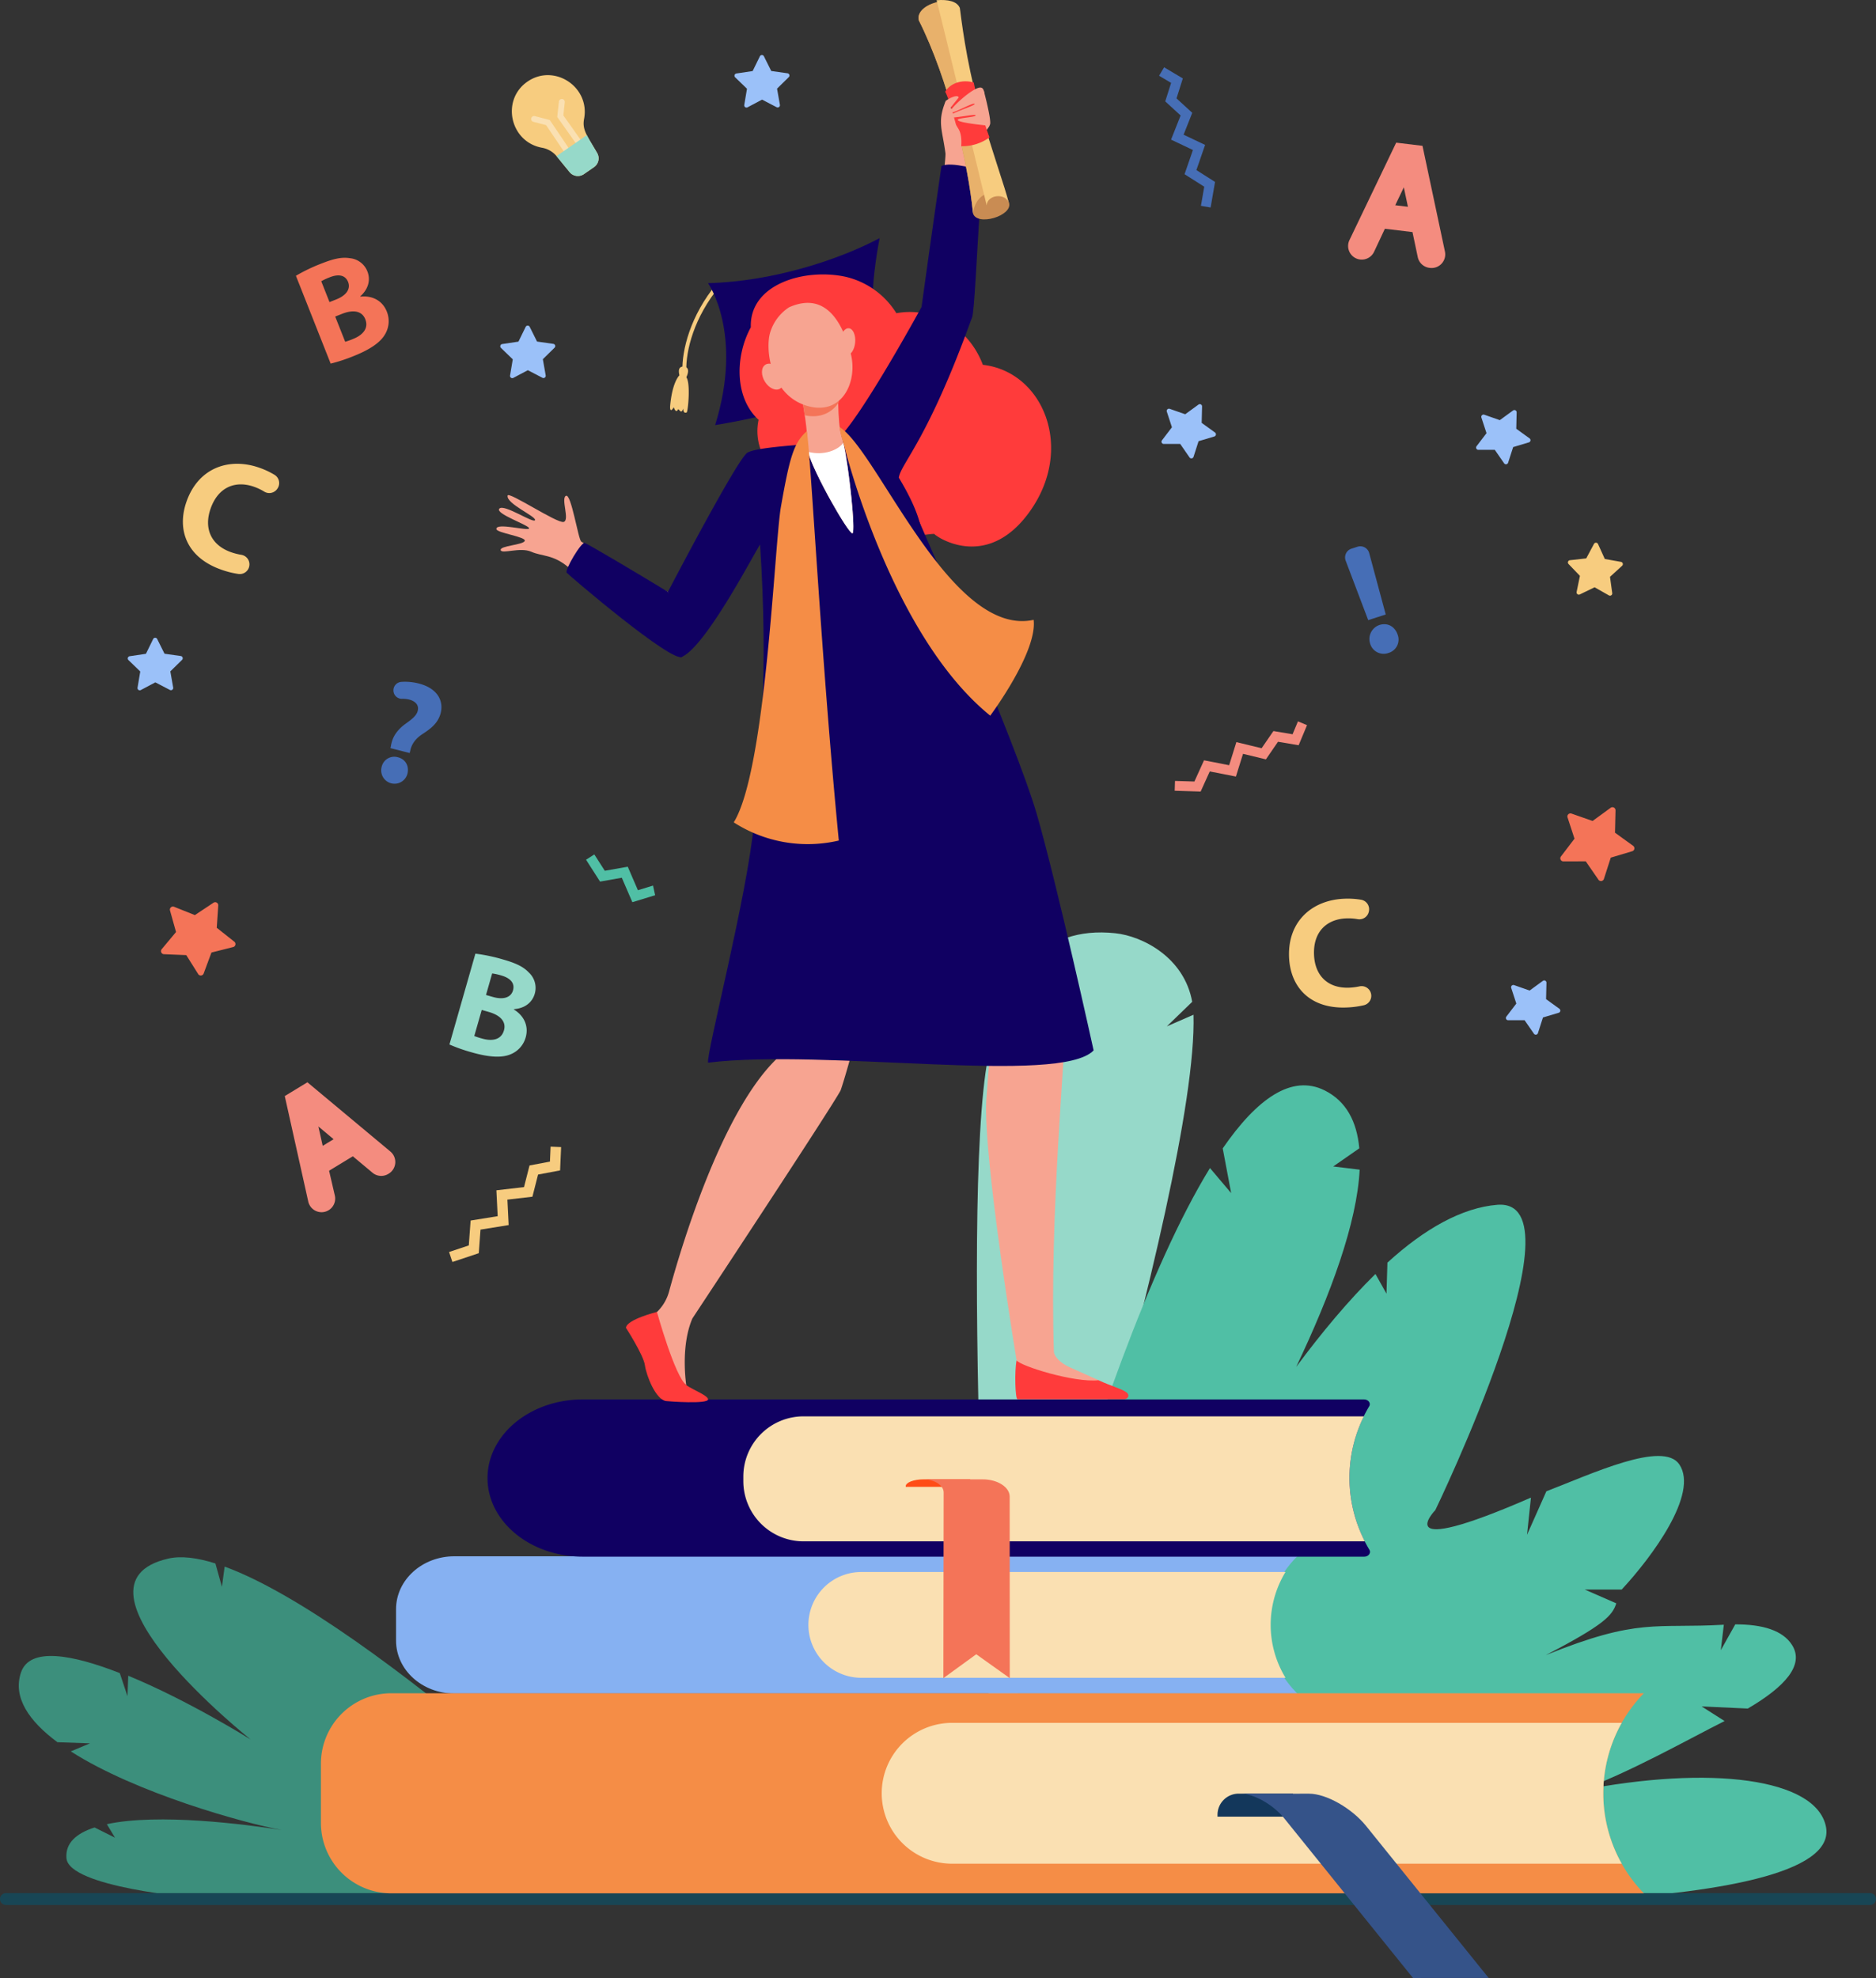 <svg xmlns="http://www.w3.org/2000/svg" width="857.896" height="904.559" viewBox="0 0 857.896 904.559">
  <rect x="0" y="0" width="857.896" height="904.559" fill="#333333" stroke="none"/>
  <g id="Group_1406" data-name="Group 1406" transform="translate(-34.654 -34.952)">
    <g id="Group_1405" data-name="Group 1405" transform="translate(34.654 34.952)">
      <path id="Path_2479" data-name="Path 2479" d="M636.41,1189.479l-10.075,1.9-2.58,10.132-11.444,1.329.579,11.639-12.876,2.075-.788,10.783-12.062,4.022-1.521-4.565,9.018-3.007.831-11.378,12.377-1.994-.589-11.834,12.629-1.467,2.521-9.894,9.338-1.761.3-6.843,4.808.208Z" transform="translate(-380.28 -654.237)" fill="#f7cc7f"/>
      <g id="Group_1404" data-name="Group 1404">
        <path id="Path_2480" data-name="Path 2480" d="M1119.827,1040.014l11.591-11.217c-3.626-20.28-22.653-30.042-35.183-31.371-33.74-3.581-50.938,19.616-58.177,56.82-13.212,67.908,3.422,353.05,3.422,353.05,1.244-7.572,92.881-293.92,90.532-372.594Z" transform="translate(-586.226 -570.65)" fill="#96d9c9"/>
        <path id="Path_2481" data-name="Path 2481" d="M315.12,1530.88l-1.248,9.228-2.987-10.673c-8.394-2.645-15.686-3.55-21.464-2.237-51.639,11.735,37.595,82.753,37.595,82.753s-28.439-17.852-55.981-29.158l-.35,9.354-3.523-10.57c-21.4-8.378-41.256-12.25-45.224-.154-3.735,11.388,3.781,22.169,16.716,31.766l14.868.522-8.764,3.675c29.87,19.133,79.284,32.819,96.34,35.932-16.316-2.564-56.2-7.754-79.844-2.652l3.709,6.173-9.335-4.666c-8.274,2.669-13.413,7.087-12.859,14.045,1.058,13.3,58.778,18.093,58.778,18.093l210.858-1.957,1.174.587S383.1,1555.781,315.12,1530.88Z" transform="translate(-212.387 -814.453)" fill="#3c8f7c"/>
        <path id="Path_2482" data-name="Path 2482" d="M1417.288,1465.474c-4.69-21.771-52.3-28.17-112.979-16.236,21.607-7.384,51.293-24.189,66.666-31.87l-10.515-6.692,21.12.982c17.273-10.112,25.909-20.047,20.267-29.032-4.215-6.711-13.461-9.5-25.992-9.469l-6.6,11.811,1.37-11.647c-31.61,1.826-38.782-3.335-81.424,13.9,26.647-13.833,30.5-18.125,32.247-23.678l-14.433-6.314h16.911c13.671-14.707,35.359-43.8,26.364-57.208-7.423-11.065-40.013,4.294-60.813,12.273l-8.847,19.9,1.791-17.007c-66.136,28.809-43.718,5.7-43.718,5.7s69.038-142.816,28.367-139.606c-16.056,1.268-33.323,10.945-50.279,26.449l-.43,14.2-5.044-9.008c-12.351,12.106-24.582,26.77-36.256,42.51,15.83-33.246,27.835-65.9,29.029-90.218l-12.083-1.464,11.923-8.295c-1.123-12.284-5.988-21.575-15.846-26.486-15.121-7.533-30.991,3.865-46.614,26.515l3.857,20.443-9.692-11.454c-55.945,91.179-107.1,315.657-107.1,315.657l-4.058,12.174,164.36,8.117S1426.759,1509.448,1417.288,1465.474Z" transform="translate(-582.322 -630.315)" fill="#50bfa5"/>
        <g id="Group_1387" data-name="Group 1387" transform="translate(0 865.737)">
          <path id="Path_2483" data-name="Path 2483" d="M1060.385,1816.684H207.621a2.728,2.728,0,0,1,0-5.447h852.764a2.728,2.728,0,0,1,0,5.447Z" transform="translate(-205.055 -1811.237)" fill="#184655"/>
        </g>
        <path id="Path_2484" data-name="Path 2484" d="M952.845,1588.545H567.36c-14.723,0-26.659-10.829-26.659-24.187v-14.382c0-13.359,11.936-24.187,26.659-24.187H952.845c-17.634,17.486-17.939,44.21-.708,62.025Z" transform="translate(-359.588 -814.079)" fill="#86b1f2"/>
        <path id="Path_2485" data-name="Path 2485" d="M1108.343,1539.115H914.361a24.188,24.188,0,0,0-24.188,24.188h0a24.187,24.187,0,0,0,24.188,24.187h194A46.5,46.5,0,0,1,1108.343,1539.115Z" transform="translate(-520.487 -820.214)" fill="#fae0b2"/>
        <g id="Group_1388" data-name="Group 1388" transform="translate(222.944 639.976)">
          <path id="Path_2486" data-name="Path 2486" d="M1021.419,1395.977c.845-1.452-.438-3.13-2.39-3.13H661.793c-24.062,0-43.568,16.1-43.568,35.955h0c0,19.856,19.506,35.954,43.568,35.954h357.321c1.96,0,3.246-1.691,2.393-3.147h0A63.885,63.885,0,0,1,1021.419,1395.977Z" transform="translate(-618.225 -1392.847)" fill="#100062"/>
          <path id="Path_2487" data-name="Path 2487" d="M1118.785,1407.186H862.568a27.549,27.549,0,0,0-27.549,27.549v2.068a27.549,27.549,0,0,0,27.549,27.549h256.657A63.517,63.517,0,0,1,1118.785,1407.186Z" transform="translate(-718.038 -1399.449)" fill="#fae0b2"/>
        </g>
        <g id="Group_1389" data-name="Group 1389" transform="translate(414.189 676.521)">
          <path id="Path_2488" data-name="Path 2488" d="M1002.1,1460.575H980.9c-4.56,0-8.256,1.414-8.256,3.159v.282H1002.1Z" transform="translate(-972.647 -1460.575)" fill="#ff4c16"/>
          <path id="Path_2489" data-name="Path 2489" d="M1026.987,1468.5c0-4.374-5.538-7.921-12.368-7.921H987.411c5.181,0,9.38,2.689,9.38,6.008l-.129,84.9,15.034-10.918,15.323,10.918Z" transform="translate(-979.444 -1460.575)" fill="#f47458"/>
        </g>
        <g id="Group_1390" data-name="Group 1390" transform="translate(146.758 774.339)">
          <path id="Path_2490" data-name="Path 2490" d="M1082.029,1641.855H509.239a32.206,32.206,0,0,0-32.206,32.206v27.09a32.207,32.207,0,0,0,32.206,32.206h572.79l-.3-.311A65.587,65.587,0,0,1,1082.029,1641.855Z" transform="translate(-477.033 -1641.855)" fill="#f58d46"/>
          <path id="Path_2491" data-name="Path 2491" d="M1290.7,1666.957H984.5a32.206,32.206,0,0,0-32.206,32.205h0a32.206,32.206,0,0,0,32.206,32.205h306.2A65.68,65.68,0,0,1,1290.7,1666.957Z" transform="translate(-695.844 -1653.412)" fill="#fae0b2"/>
        </g>
        <g id="Group_1391" data-name="Group 1391" transform="translate(556.767 820.257)">
          <path id="Path_2492" data-name="Path 2492" d="M1271.38,1726.952h-24.832a9.669,9.669,0,0,0-9.669,9.669v.866h34.5Z" transform="translate(-1236.879 -1726.952)" fill="#13375b"/>
          <path id="Path_2493" data-name="Path 2493" d="M1256.681,1727c5.935,0,14.8,5.02,19.8,11.22l58.9,73.046,34.6-.02-56.016-69.471c-6.591-8.174-18.278-14.8-26.1-14.793Z" transform="translate(-1245.996 -1726.967)" fill="#355389"/>
        </g>
        <g id="Group_1394" data-name="Group 1394" transform="translate(234.07 34.366)">
          <path id="Path_2494" data-name="Path 2494" d="M645.971,273.468c-12.212,8.439-7.93,27.678,6.754,30.249a11.18,11.18,0,0,1,6.692,3.989l5.826,7.138a4.871,4.871,0,0,0,6.542.928l4.626-3.2a4.871,4.871,0,0,0,1.447-6.447c-4.642-8.017-6.934-10.638-5.98-15.643C674.666,275.841,658.187,265.027,645.971,273.468Z" transform="translate(-638.844 -270.504)" fill="#f7cc7f"/>
          <g id="Group_1392" data-name="Group 1392" transform="translate(8.809 18.687)">
            <path id="Path_2495" data-name="Path 2495" d="M674.957,326.038l-.009.005a1.352,1.352,0,0,1-1.879-.361L662.022,309.31l-5.839-1.514a1.351,1.351,0,0,1,.678-2.615l6.829,1.771,11.619,17.221A1.351,1.351,0,0,1,674.957,326.038Z" transform="translate(-655.17 -305.137)" fill="#fae0b2"/>
          </g>
          <g id="Group_1393" data-name="Group 1393" transform="translate(20.756 10.917)">
            <path id="Path_2496" data-name="Path 2496" d="M691.18,316.245l.013-.009a1.352,1.352,0,0,0,.323-1.883L680.107,298.23l.649-6a1.351,1.351,0,0,0-2.687-.291l-.758,7.015,12,16.958A1.352,1.352,0,0,0,691.18,316.245Z" transform="translate(-677.311 -290.736)" fill="#fae0b2"/>
          </g>
          <path id="Path_2497" data-name="Path 2497" d="M676.688,330.949c.05.058.1.112.153.172l5.825,7.138a4.872,4.872,0,0,0,6.542.927l4.626-3.2a4.871,4.871,0,0,0,1.447-6.447c-2.065-3.567-3.663-6.065-4.72-8.18Z" transform="translate(-656.268 -293.919)" fill="#96d9c9"/>
        </g>
        <path id="Path_2498" data-name="Path 2498" d="M1544.852,924.1l-5.816-8.41-10.224.022a1.405,1.405,0,0,1-1.121-2.257l6.2-8.13-3.181-9.717a1.405,1.405,0,0,1,1.8-1.764l9.648,3.386,8.259-6.028a1.405,1.405,0,0,1,2.233,1.168l-.238,10.222,8.285,5.992a1.4,1.4,0,0,1-.42,2.484l-9.8,2.932-3.138,9.732A1.405,1.405,0,0,1,1544.852,924.1Z" transform="translate(-813.87 -521.786)" fill="#f47458"/>
        <path id="Path_2499" data-name="Path 2499" d="M374.478,991.962l-9.914,2.5-3.56,9.585a1.4,1.4,0,0,1-2.506.259l-5.443-8.656-10.216-.423a1.405,1.405,0,0,1-1.021-2.3l6.55-7.852-2.754-9.847a1.4,1.4,0,0,1,1.876-1.683l9.492,3.8,8.514-5.663a1.4,1.4,0,0,1,2.18,1.264l-.684,10.2,8.016,6.347A1.405,1.405,0,0,1,374.478,991.962Z" transform="translate(-267.869 -558.856)" fill="#f47458"/>
        <path id="Path_2500" data-name="Path 2500" d="M1494.1,1062.113l-4.273-6.178-7.511.016a1.032,1.032,0,0,1-.823-1.658l4.556-5.972-2.337-7.138a1.032,1.032,0,0,1,1.323-1.3l7.088,2.487,6.067-4.429a1.032,1.032,0,0,1,1.64.858l-.175,7.509,6.087,4.4a1.033,1.033,0,0,1-.309,1.826l-7.2,2.153-2.3,7.148A1.032,1.032,0,0,1,1494.1,1062.113Z" transform="translate(-792.634 -589.381)" fill="#9bc1f9"/>
        <path id="Path_2501" data-name="Path 2501" d="M1552.576,690.86l-6.531-3.71-6.759,3.277a1.033,1.033,0,0,1-1.462-1.137l1.51-7.358-5.205-5.415a1.032,1.032,0,0,1,.629-1.741l7.464-.838,3.542-6.624a1.032,1.032,0,0,1,1.851.06l3.1,6.84,7.4,1.321a1.032,1.032,0,0,1,.514,1.779l-5.546,5.065,1.027,7.44A1.032,1.032,0,0,1,1552.576,690.86Z" transform="translate(-816.834 -418.582)" fill="#f7cc7f"/>
        <path id="Path_2502" data-name="Path 2502" d="M648.292,506.631l-6.663-3.47L635,506.682a1.032,1.032,0,0,1-1.5-1.082l1.241-7.408-5.4-5.222a1.032,1.032,0,0,1,.566-1.763l7.429-1.109,3.3-6.748a1.033,1.033,0,0,1,1.851-.007l3.35,6.723,7.438,1.052a1.032,1.032,0,0,1,.578,1.758l-5.358,5.263,1.3,7.4A1.032,1.032,0,0,1,648.292,506.631Z" transform="translate(-400.251 -333.867)" fill="#9bc1f9"/>
        <path id="Path_2503" data-name="Path 2503" d="M846.788,277.324l-6.662-3.47-6.635,3.521a1.032,1.032,0,0,1-1.5-1.082l1.242-7.408-5.4-5.222a1.032,1.032,0,0,1,.565-1.763l7.429-1.108,3.3-6.749a1.032,1.032,0,0,1,1.851-.007l3.35,6.723,7.438,1.052a1.032,1.032,0,0,1,.578,1.758l-5.358,5.263,1.3,7.4A1.032,1.032,0,0,1,846.788,277.324Z" transform="translate(-491.639 -228.294)" fill="#9bc1f9"/>
        <path id="Path_2504" data-name="Path 2504" d="M332.6,771.194l-6.662-3.469-6.635,3.521a1.032,1.032,0,0,1-1.5-1.082l1.242-7.408-5.4-5.222a1.032,1.032,0,0,1,.566-1.763l7.429-1.108,3.3-6.749a1.032,1.032,0,0,1,1.851-.007l3.349,6.723,7.438,1.052a1.032,1.032,0,0,1,.578,1.759L332.8,762.7l1.3,7.4A1.032,1.032,0,0,1,332.6,771.194Z" transform="translate(-254.905 -455.674)" fill="#9bc1f9"/>
        <path id="Path_2505" data-name="Path 2505" d="M1202.232,573.7l-4.273-6.178-7.511.016a1.032,1.032,0,0,1-.823-1.658l4.555-5.972-2.337-7.138a1.032,1.032,0,0,1,1.323-1.295l7.088,2.486,6.067-4.428a1.032,1.032,0,0,1,1.641.858l-.176,7.509,6.087,4.4a1.033,1.033,0,0,1-.309,1.826l-7.2,2.153-2.3,7.149A1.032,1.032,0,0,1,1202.232,573.7Z" transform="translate(-658.258 -364.514)" fill="#9bc1f9"/>
        <path id="Path_2506" data-name="Path 2506" d="M1468.842,578.7l-4.272-6.178-7.512.016a1.032,1.032,0,0,1-.823-1.658l4.555-5.972-2.336-7.138a1.032,1.032,0,0,1,1.322-1.3l7.088,2.487,6.066-4.429a1.033,1.033,0,0,1,1.641.858l-.176,7.509,6.087,4.4a1.032,1.032,0,0,1-.309,1.825l-7.2,2.154-2.305,7.148A1.032,1.032,0,0,1,1468.842,578.7Z" transform="translate(-781.007 -366.816)" fill="#9bc1f9"/>
        <path id="Path_2507" data-name="Path 2507" d="M1257.277,829.094l-9.444-1.588-5.533,8.048-10.461-2.53-3.25,10.389-11.956-2.339-4.172,9.2-11.872-.369.14-4.493,8.876.276,4.4-9.705,11.493,2.248,3.3-10.563,11.544,2.792,5.4-7.859,8.753,1.472,2.469-5.9,4.147,1.734Z" transform="translate(-663.404 -488.285)" fill="#f48c7f"/>
        <path id="Path_2508" data-name="Path 2508" d="M1198.22,268.939l-2.888,9.131,7.2,6.6-3.963,10.006,9.836,4.666-3.982,11.514,8.527,5.413-2.02,11.7-4.429-.765,1.509-8.751-9-5.712,3.827-11.068-10-4.744,4.372-11.042-7.029-6.446,2.677-8.463-5.5-3.267,2.3-3.866Z" transform="translate(-657.312 -233.075)" fill="#466eb6"/>
        <path id="Path_2509" data-name="Path 2509" d="M732.359,945.2l-6.916,2.122-4.644-10.75L710.3,938.429l-4.791-7.477-3.785,2.425,6.407,10,9.946-1.759,4.831,11.184,10.407-3.194Z" transform="translate(-433.726 -540.213)" fill="#50bfa5"/>
        <path id="Path_2510" data-name="Path 2510" d="M456.742,1124.072l-10.351,6.3,10.737,48.233a6.233,6.233,0,0,0,9.324,3.97h0a6.233,6.233,0,0,0,2.833-6.732l-2.624-11.324,10.861-6.608,8.98,7.515a6.233,6.233,0,0,0,7.24.546l.2-.12a6.234,6.234,0,0,0,.754-10.111Zm7,29.062-1.984-8.861,6.97,5.827Z" transform="translate(-316.167 -629.126)" fill="#f48c7f"/>
        <path id="Path_2511" data-name="Path 2511" d="M1381.577,329.171l-12.029-1.447-21.371,44.553a6.232,6.232,0,0,0,4.875,8.884h0a6.233,6.233,0,0,0,6.388-3.541l4.937-10.524L1377,368.615l2.414,11.459a6.235,6.235,0,0,0,5.355,4.9L1385,385a6.233,6.233,0,0,0,6.842-7.482Zm-12.458,27.173,3.917-8.192,1.878,8.889Z" transform="translate(-731.07 -262.483)" fill="#f48c7f"/>
        <path id="Path_2512" data-name="Path 2512" d="M532.306,814.963c.5-1.377.206-6.265,6.9-11.12,2.751-1.975,5.005-3.654,5.575-5.9.983-3.876-3.112-5.633-7.149-5.524a3.865,3.865,0,0,1-3.947-3.665h0a3.885,3.885,0,0,1,3.609-4.085,25.2,25.2,0,0,1,7.926.728c8.722,2.211,11.464,8.04,10.074,13.524-1.273,5.021-5.217,7.538-8.431,9.676-5.41,3.61-5.32,7.5-5.764,8.595Zm-4.03,8.682a5.908,5.908,0,0,1,7.4-4.522c3.568.9,5.244,4,4.423,7.52a6.1,6.1,0,1,1-11.827-3Z" transform="translate(-353.765 -472.835)" fill="#466eb6"/>
        <path id="Path_2513" data-name="Path 2513" d="M597.823,1015.051a79.319,79.319,0,0,1,12.614,2.655c5.836,1.668,9.252,3.255,11.807,5.954a9.574,9.574,0,0,1,2.715,9.736c-1.076,3.765-4.276,6.652-9.549,7.046l-.035.125c4.456,2.7,6.993,7.361,5.432,12.821a11.719,11.719,0,0,1-6.958,7.718c-3.774,1.569-9.315,1.479-17.723-.925a76.929,76.929,0,0,1-10.176-3.586Zm4.848,18.9,3.138.9c5.02,1.435,8.31.136,9.207-3,.915-3.2-1.048-5.594-5.379-6.832a27.111,27.111,0,0,0-4.151-.915Zm-5.362,18.764a31.439,31.439,0,0,0,3.667,1.183c4.33,1.238,8.624.7,9.9-3.755,1.219-4.267-2.124-7.056-6.893-8.419l-3.263-.932Z" transform="translate(-380.421 -578.932)" fill="#96d9c9"/>
        <path id="Path_2514" data-name="Path 2514" d="M455.841,433.518a79.3,79.3,0,0,1,11.621-5.578c5.644-2.232,9.32-3.054,12.99-2.47a9.575,9.575,0,0,1,8.084,6.067c1.44,3.642.66,7.881-3.281,11.4l.048.121c5.178-.574,10.029,1.578,12.118,6.859a11.719,11.719,0,0,1-.816,10.359c-2.037,3.543-6.487,6.847-14.619,10.063a77.067,77.067,0,0,1-10.255,3.354ZM471.2,445.553l3.035-1.2c4.855-1.92,6.673-4.955,5.473-7.99-1.224-3.1-4.24-3.8-8.427-2.142a27.164,27.164,0,0,0-3.849,1.8Zm7.177,18.147A31.429,31.429,0,0,0,482,462.4c4.188-1.656,7.266-4.7,5.562-9.007-1.632-4.127-5.983-4.3-10.6-2.477l-3.156,1.248Z" transform="translate(-320.518 -307.402)" fill="#f47458"/>
        <path id="Path_2515" data-name="Path 2515" d="M1334.979,1011.884a4.419,4.419,0,0,1-3.251,5.286,41.422,41.422,0,0,1-8.179,1.049c-16.67.562-25.605-9.522-26.068-23.259-.555-16.455,10.87-26.008,25.465-26.5a36.954,36.954,0,0,1,7.507.476,4.422,4.422,0,0,1,3.548,5.315l-.034.154a4.414,4.414,0,0,1-5.065,3.412,24.537,24.537,0,0,0-5.153-.359c-8.657.292-15.206,5.741-14.844,16.474.326,9.658,6.255,15.546,15.985,15.218a28.679,28.679,0,0,0,4.879-.616,4.419,4.419,0,0,1,5.209,3.351Z" transform="translate(-708.005 -557.47)" fill="#f7cc7f"/>
        <path id="Path_2516" data-name="Path 2516" d="M390.438,646.55a4.418,4.418,0,0,1-4.963,3.726,41.4,41.4,0,0,1-7.993-2.022c-15.715-5.589-20.332-18.246-15.727-31.2,5.516-15.513,19.648-20.213,33.407-15.32a36.948,36.948,0,0,1,6.811,3.2,4.423,4.423,0,0,1,1.353,6.246l-.088.13a4.413,4.413,0,0,1-5.963,1.318,24.577,24.577,0,0,0-4.662-2.224c-8.161-2.9-16.252-.232-19.85,9.884-3.238,9.106.12,16.758,9.292,20.019a28.69,28.69,0,0,0,4.766,1.216,4.418,4.418,0,0,1,3.618,5.027Z" transform="translate(-276.42 -387.788)" fill="#f7cc7f"/>
        <path id="Path_2517" data-name="Path 2517" d="M1356.387,714.058a6.762,6.762,0,0,1,4.527-8.327c3.641-1.065,6.861.813,8.107,4.447a6.358,6.358,0,0,1-4.2,8.41A6.432,6.432,0,0,1,1356.387,714.058Zm-.818-10.488-10.3-27.183a4.2,4.2,0,0,1,2.644-5.49l2.765-.891a4.2,4.2,0,0,1,5.348,2.909l7.556,28.076Z" transform="translate(-729.89 -419.978)" fill="#466eb6"/>
        <g id="Group_1403" data-name="Group 1403" transform="translate(227.002)">
          <g id="Group_1402" data-name="Group 1402">
            <g id="Group_1395" data-name="Group 1395" transform="translate(59.241 327.278)">
              <path id="Path_2518" data-name="Path 2518" d="M852,813.343c.621.259-8.2,11.623-16.785,19.656-6.925,8.691-13.419,18.978-15.657,30.2-3.4,17.054-.571,101.314-3.53,107.311-25.414,24.844-43.816,87.2-48.983,106.223a20.366,20.366,0,0,1-5.874,9.649h0l1.13,21.5,12.628,11.632s-2.809-17.518,2.8-30.511c0,0,63.984-96.9,67.784-104.309,7.258-21.092,33.682-129.166,33.682-129.166l6.135-24.842S852.049,813.365,852,813.343Z" transform="translate(-747.335 -813.343)" fill="#f7a491"/>
              <path id="Path_2519" data-name="Path 2519" d="M735.533,1325.961s7.992,12.316,8.673,17.115,4.942,15.686,9.649,16.374c1.069.155,19.381,1.5,19.247-.789-.1-1.748-6.73-4.246-9.808-6.371-5.318-3.673-13.576-33.6-13.576-33.6S735.878,1322.125,735.533,1325.961Z" transform="translate(-735.533 -1046.009)" fill="#ff3b3b"/>
            </g>
            <path id="Path_2520" data-name="Path 2520" d="M997.768,866.6s41.213,88.119,41.475,103.613c.226,13.281-7.2,87.791-5.13,149.84.075,2.24,2.913,5.218,7.042,7.11,2.324,1.065,13.548,6.078,13.548,6.078l1.542,4.016-38.651-2.753-.552-10.553s-15.384-92.822-13.815-119.072c.248-4.123,2.251-28.814,2.251-28.814L959,886.329l29.233-38.413Z" transform="translate(-779.177 -501.982)" fill="#f7a491"/>
            <g id="Group_1397" data-name="Group 1397" transform="translate(79.428 129.748)">
              <g id="Group_1396" data-name="Group 1396" transform="translate(5.624)">
                <path id="Path_2521" data-name="Path 2521" d="M783.384,487.448c-.307-9.879,3.648-25.621,15.672-40.176l1.373,1.134c-11.708,14.174-15.562,29.432-15.265,38.986Z" transform="translate(-783.368 -447.272)" fill="#f7cc7f"/>
              </g>
              <path id="Path_2522" data-name="Path 2522" d="M779.059,517.417c3.456.283,1.713,4.06,1.322,4.939,1.979,2.672.792,15.139.2,16.03-1.682.891-1.651-1.781-1.651-1.781-.823,3.067-2.01,0-2.307.4-1.088,2.177-1.979-.953-1.979-.953-1.979,3.228-1.682-.532-1.682-.532.989-11.182,4.251-14.051,4.251-14.051-.576-2.608-.152-3.8,1.588-4.042A1.278,1.278,0,0,1,779.059,517.417Z" transform="translate(-772.944 -479.565)" fill="#f7cc7f"/>
            </g>
            <path id="Path_2523" data-name="Path 2523" d="M851.953,482.336c-10.291,6.6-43.612,11.816-43.612,11.816,13.061-41.955-3.254-64.912-3.254-64.912,29.615-.759,59.817-10.687,78.457-20.582-8.312,44.6,1.955,51.454,1.955,51.454C867.711,471.988,851.953,482.336,851.953,482.336Z" transform="translate(-708.315 -299.746)" fill="#100062"/>
            <path id="Path_2524" data-name="Path 2524" d="M943.093,480.738c-6.245-16.638-22.559-26.711-39.548-23.6a37.267,37.267,0,0,0-23.36-16.688c-18.653-4-43.879,3.372-43.2,23.123-7.236,13.269-7.514,32.238,3.557,42.332C836.692,523.748,853.4,541,875.125,540.373c7.566,12.473,21.979,20.5,36.309,18.785,3.439-.411,8.685-1.268,9.554-1.052-1.092-.2,23.022,18.284,43.456-10.146C985.293,518.95,970.643,483.832,943.093,480.738Z" transform="translate(-720.634 -313.902)" fill="#ff3b3b"/>
            <path id="Path_2525" data-name="Path 2525" d="M996.916,309.381a38.579,38.579,0,0,1,3.71-6.8l1.611-2.348a10.659,10.659,0,0,0,.432-1c.7-2.08-2.819-15.265-2.819-15.265l-11.113,9.9.592,5.153c-3.138-1.45-5.842-13.2-7.064-10.163-3.791,9.413-1.394,12.789.01,23.544.479,3.663-7.49,60.012-9.851,71.209s-18.316,42.456-18.316,42.456l12.764,16.194s25.221-45.336,26.76-59.883c.162-1.531.343-3.821.539-6.658Z" transform="translate(-776.925 -242.337)" fill="#f7a491"/>
            <path id="Path_2526" data-name="Path 2526" d="M991.565,424.477c-6.444-2.074-5.541-13.062-5.541-13.062,4.651-33.841,9.1-64.417,9.1-64.417,4.156-2.375,18.553,2.078,18.553,2.078-2.523,41.263-3.512,64.156-4.5,66.891S1002.436,427.976,991.565,424.477Z" transform="translate(-791.6 -271.036)" fill="#100062"/>
            <path id="Path_2527" data-name="Path 2527" d="M748.55,643.608,731.224,628.92s-14.029,23.39-25.266,42.464c-11.147-4.028-39.954-22.809-41.375-23.672s-4.581-22.09-7.022-20.962,1.875,11.2-1.086,11.953-25.139-14.067-25.6-12.086c-.853,3.7,13.241,9.606,12.529,11.257s-14.167-7.565-16.312-5.262,13.52,7.5,13.6,9-15.352-2.854-14.946.381c.221,1.757,13.812,3.531,12.958,5.4s-11.446,2.177-11.005,4.177,8.837-1.493,13.963.754,9.935,1.14,17.088,7.17,42.291,40.426,53.238,37.476C721.559,694.39,748.55,643.608,748.55,643.608Z" transform="translate(-625.745 -400.011)" fill="#f7a491"/>
            <g id="Group_1398" data-name="Group 1398" transform="translate(78.437 140.222)">
              <path id="Path_2528" data-name="Path 2528" d="M855.777,1078.718c.005.016.011.014.015,0Z" transform="translate(-810.09 -748.464)" fill="#f47458"/>
              <path id="Path_2529" data-name="Path 2529" d="M876.691,544.884c1.107-6.777,13.217-16.893,33.559-73.493,0,0-13.287-5.722-23.154-4.551,0,0-33.386,61.181-40.924,61.921s-34.057,1.888-38.705,4.708-36.358,63.663-36.358,63.663,1.123,32.117,6.548,29.633c11.28-5.167,34.082-49.59,35.593-51.224,1.074,3.468,17.589,56.972,17.565,69.092l.127.1a34.68,34.68,0,0,0,49.868-6.408h0s-2.709-16.535.613-31.574C887.019,581.412,894.18,573.99,876.691,544.884Z" transform="translate(-771.108 -466.681)" fill="#100062"/>
              <path id="Path_2530" data-name="Path 2530" d="M981.422,886.19s-16.529-75.3-25.954-107.931-53.559-133.4-53.559-133.4c-11.157-17.309-73.039,9.727-73.016,10.055,3.9,58.932-.108,97.763-2.742,127-2.989,33.187-22.038,106.1-21.027,109.884C858.9,885.257,966.162,902.2,981.422,886.19Z" transform="translate(-786.751 -546.052)" fill="#100062"/>
            </g>
            <g id="Group_1401" data-name="Group 1401" transform="translate(193.043)">
              <path id="Path_2531" data-name="Path 2531" d="M1022.791,314.108s-1.434,4-5.321,2.633a24.934,24.934,0,0,1-6.712-3.491s2.143,4.9,5.908,6.249C1024.04,322.139,1022.791,314.108,1022.791,314.108Z" transform="translate(-996.05 -255.819)" fill="#f47458"/>
              <g id="Group_1400" data-name="Group 1400">
                <g id="Group_1399" data-name="Group 1399">
                  <path id="Path_2532" data-name="Path 2532" d="M1002.344,211.752c1.677,24.105,9.429,57.787,22.551,88.264,1.78,6.023-14.7,10.895-16.483,4.871-2.12-22.484-11.165-61.228-24.76-88.246C981.635,208.929,1000.327,204.039,1002.344,211.752Z" transform="translate(-983.5 -207.299)" fill="#c98c53"/>
                  <path id="Path_2533" data-name="Path 2533" d="M1017.326,294.975c-2.382-15.386-14.234-67.061-18.785-86.716-5.976-1.706-16.423,2.52-14.888,8.387,13.595,27.018,22.64,65.762,24.76,88.246C1009.162,298.538,1013.17,295.717,1017.326,294.975Z" transform="translate(-983.5 -207.305)" fill="#e8b16b"/>
                  <path id="Path_2534" data-name="Path 2534" d="M1021.694,300.721c.306-4.948,8.559-5.739,10.093-1.188-1.187-5.541-8.46-26-14-45.523s-7.764-39.277-8.358-43.532c-1.239-3.089-5.423-3.987-10.64-3.562C999.268,208.192,1021.694,300.721,1021.694,300.721Z" transform="translate(-990.537 -206.817)" fill="#f7cc7f"/>
                  <path id="Path_2535" data-name="Path 2535" d="M1006.078,280.47c3.1,5.937,7.344,24.932,7.344,24.932a21.189,21.189,0,0,0,12.942-4.019,171.748,171.748,0,0,1-7.215-25.094C1014.474,274.88,1008.833,276.116,1006.078,280.47Z" transform="translate(-993.895 -238.547)" fill="#ff3b3b"/>
                </g>
              </g>
            </g>
            <path id="Path_2536" data-name="Path 2536" d="M884.939,538.8s2.843,15.321,2.274,21.365,18.945,40.391,20.7,39.7c1.679-.662-2.224-36.414-5.071-44.8-1.939-5.714-1.431-24.255-1.431-24.255Z" transform="translate(-745.079 -355.986)" fill="#f7a491"/>
            <path id="Path_2537" data-name="Path 2537" d="M901.667,540.012c-.191-5.017-.255-9.2-.255-9.2L884.939,538.8s.581,3.131,1.165,7.125C893.316,547.438,898.541,544.657,901.667,540.012Z" transform="translate(-745.079 -355.986)" fill="#f47458"/>
            <path id="Path_2538" data-name="Path 2538" d="M865.761,465.528a21.05,21.05,0,0,0-8.669,11.616c-2.322,7.948.32,28.458,16.72,33.406s23.5-11.29,20.126-23.988S883.211,457.786,865.761,465.528Z" transform="translate(-731.924 -324.997)" fill="#f7a491"/>
            <path id="Path_2539" data-name="Path 2539" d="M923.86,491.539c-.321,3.409-2.13,6.015-4.037,5.821s-3.193-3.118-2.872-6.527,2.128-6.018,4.034-5.823S924.182,488.127,923.86,491.539Z" transform="translate(-759.796 -334.894)" fill="#f7a491"/>
            <path id="Path_2540" data-name="Path 2540" d="M859.254,518.508c1.926,2.981,1.92,6.5-.014,7.852s-5.067.038-6.993-2.942-1.919-6.5.017-7.853S857.33,515.527,859.254,518.508Z" transform="translate(-729.365 -348.72)" fill="#f7a491"/>
            <path id="Path_2541" data-name="Path 2541" d="M1024.034,281.034c-3.179-.616-14.279,9.625-14.158,11.2.124,1.633,10.9-4.8,11.267-3.721.292.845-12.341,4.451-11.557,5.956.536,1.03,11.626-1.484,11.984-.825.561,1.032-8.862,1.149-8.1,2.288.881,1.318,13.686,2.469,13.686,2.469s-1.689-5-1.456-6.361a10.952,10.952,0,0,0,.053-2.324c-.044-.747.286-1.393.183-2.235C1025.514,284.083,1025.793,281.375,1024.034,281.034Z" transform="translate(-802.452 -240.974)" fill="#f7a491"/>
            <path id="Path_2542" data-name="Path 2542" d="M1012.276,288.924l-4.483,5.594-1.71-2.272a4.623,4.623,0,0,1,.222-1.608C1006.487,290.062,1011.722,287.082,1012.276,288.924Z" transform="translate(-800.852 -244.346)" fill="#f7a491"/>
            <path id="Path_2543" data-name="Path 2543" d="M1066.5,1377.527h48.829c1.805-.162,2.245-1.619,1.619-2.518-1.289-1.851-6.985-3.207-13.388-6.154-11.229,1.168-35.686-6.506-37.457-9.08C1065.081,1364.929,1065.5,1377.306,1066.5,1377.527Z" transform="translate(-828.217 -737.645)" fill="#ff3b3b"/>
            <path id="Path_2544" data-name="Path 2544" d="M1005.949,303.969c-.164-1.3,2.294.071,6.035,6.514,2.745,4.727,0,14.348,0,14.348l-6.541-17.4Z" transform="translate(-800.56 -251.342)" fill="#f7a491"/>
          </g>
          <path id="Path_2545" data-name="Path 2545" d="M731.535,689.327c-15.023-9.177-36.433-21.784-38.016-22.378s-9.265,12.409-8.276,13.6,48.688,41.941,52.84,38.414S731.535,689.327,731.535,689.327Z" transform="translate(-653.098 -418.655)" fill="#100062"/>
          <path id="Path_2546" data-name="Path 2546" d="M889.795,586.2c2.619,9.807,18.765,37.9,20.355,37.277,1.506-.594-1.477-29.393-4.162-41.387C903.785,585.257,897.226,588.171,889.795,586.2Z" transform="translate(-747.315 -379.594)" fill="#fff"/>
          <path id="Path_2547" data-name="Path 2547" d="M860.276,572.326c-6,5.268-7.86,12.132-11.817,34.582-2.925,16.59-6.729,120.522-21.572,144.271a62.492,62.492,0,0,0,48.052,8.312C866.665,674.591,861.99,580.266,860.276,572.326Z" transform="translate(-718.352 -375.099)" fill="#f58d46"/>
          <path id="Path_2548" data-name="Path 2548" d="M916.689,568.854c17.315,10.831,50.692,96.42,88.689,88.109,1.781,14.843-19.845,43.816-19.845,43.816-46.057-37.285-67.163-124.784-67.163-124.784A29.486,29.486,0,0,1,916.689,568.854Z" transform="translate(-759.697 -373.501)" fill="#f58d46"/>
        </g>
      </g>
    </g>
  </g>
</svg>

